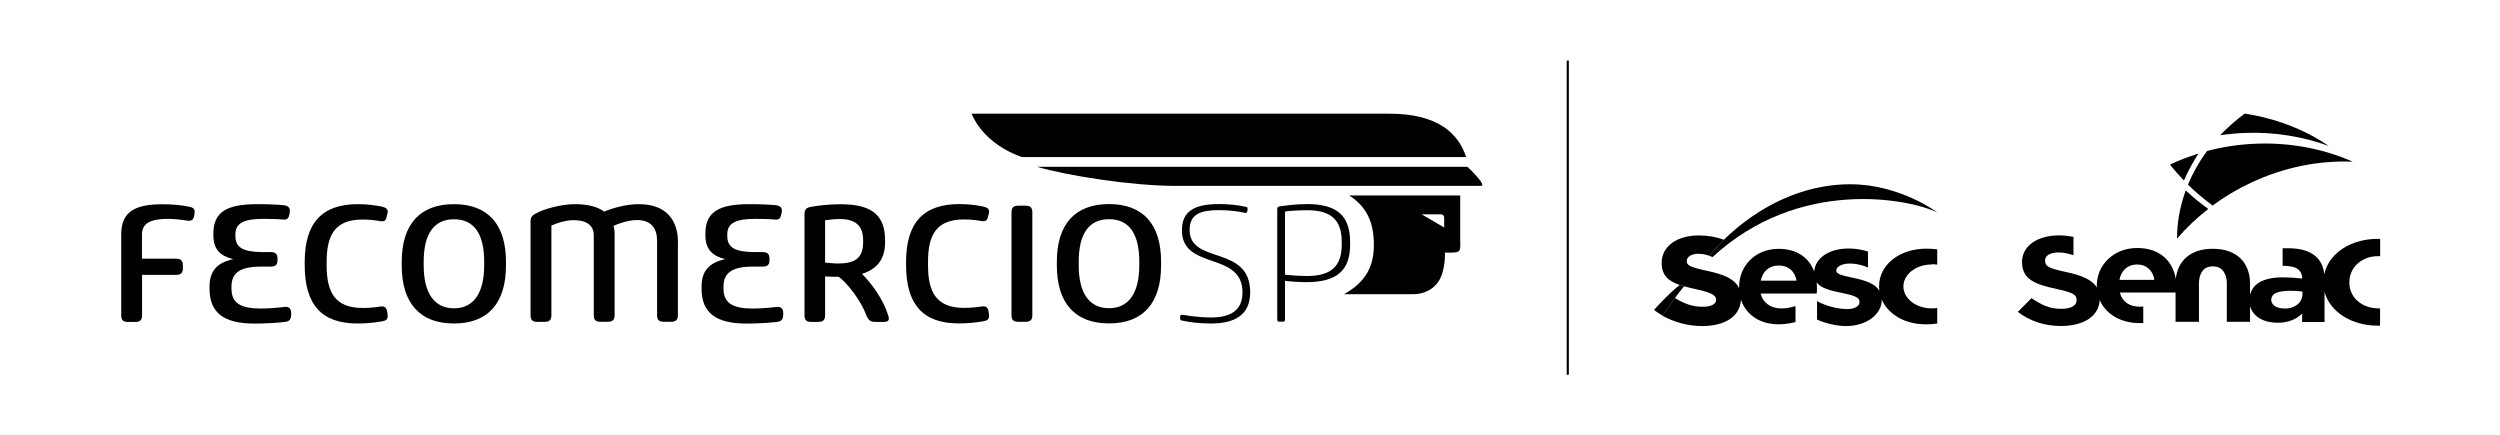<?xml version="1.0" encoding="UTF-8"?>
<svg id="Camada_1" data-name="Camada 1" xmlns="http://www.w3.org/2000/svg" viewBox="0 0 292.66 50.96">
  <defs>
    <style>
      .cls-1 {
        fill: #010101;
      }

      .cls-2 {
        fill: none;
        stroke: #000;
        stroke-miterlimit: 10;
        stroke-width: .25px;
      }
    </style>
  </defs>
  <g>
    <g>
      <path d="m272.63,17.1c-2.16-1.49-4.76-2.66-7.62-3.36-.71-.17-1.42-.32-2.15-.43-.03,0-.06,0-.09-.01-1.04.77-2,1.62-2.87,2.53.96-.14,1.93-.23,2.93-.27,3.48-.13,6.8.44,9.79,1.53"/>
      <path d="m259.02,24.06c1.35-1,2.84-1.9,4.44-2.65,3.94-1.86,8.07-2.65,11.97-2.48-3.35-1.48-7.2-2.26-11.27-2.11-2.01.07-3.94.37-5.78.85-.92,1.23-1.67,2.55-2.25,3.94.88.87,1.85,1.69,2.89,2.45"/>
      <path d="m254.85,27.94c1.07-1.26,2.3-2.42,3.66-3.48-.94-.67-1.82-1.4-2.64-2.17-.65,1.79-1.02,3.69-1.02,5.65"/>
      <path d="m255.86,20.67c.45-.94.95-1.84,1.5-2.69-1.16.36-2.27.78-3.33,1.29.5.64,1.05,1.26,1.63,1.86.07-.15.14-.3.21-.45"/>
      <path d="m275.03,33.04v-.04c0-1.69,1.45-3.01,3.31-3.01.1,0,.2,0,.29,0v-2.03c-.09,0-.18,0-.26,0-3.23,0-5.75,1.72-6.28,4.13-.22-1.91-1.54-3.03-4.23-3.03-.12,0-.54,0-.65,0v2.05c.53,0,1.25.09,1.57.26.47.25.72.67.73,1.24-.65-.08-1.38-.13-2.01-.14-2.52-.06-3.8.75-4.1,2.06v-1.34c0-2.29-1.4-4.07-4.36-4.07-2.72,0-4.12,1.51-4.33,3.53-.34-1.99-1.76-3.62-4.52-3.62s-4.73,1.99-4.73,4.4v.03c0,.07,0,.13.01.2-.55-.92-1.79-1.43-3.61-1.82-2.15-.46-2.45-.68-2.45-1.36v-.03c0-.5.55-.9,1.6-.9.53,0,1.23.15,1.72.33v-2.16c-.45-.08-1.15-.17-1.68-.17-2.54,0-4.34,1.24-4.34,3.11v.03c0,2.05,1.61,2.62,4.11,3.15,2.07.44,2.27.74,2.27,1.31v.03c0,.6-.67.97-1.79.97-1.42,0-2.36-.49-3.48-1.25l-1.61,1.61c1.49,1.11,3.16,1.65,5.04,1.65,2.61,0,4.46-1.09,4.55-3.05.7,1.66,2.46,2.71,4.67,2.71.08,0,.35-.01.43-.01v-1.93c-.07,0-.33.02-.4.02-1.21,0-2.07-.57-2.34-1.66h6.52v3.43h2.74v-4.64c.05-.85.38-1.85,1.62-1.85s1.59,1,1.64,1.85v4.64h2.72v-1.86c.32,1.28,1.64,1.97,3.21,1.97,1.32,0,2.23-.43,2.89-1.07v.98h2.62v-3.53c.6,2.29,3.11,3.96,6.19,3.96.11,0,.21,0,.31,0v-2.02s-.1,0-.15,0c-2,0-3.45-1.28-3.45-3.05m-22.82-.29h-4.09c.21-1.09.95-1.8,2.07-1.8s1.86.73,2.02,1.8m17.32,1.91c-.24,1.24-1.51,1.42-1.8,1.44-2.06.11-2.14-1.3-1.44-1.73.93-.58,3.25-.25,3.25-.25,0,.08.02.29,0,.55"/>
    </g>
    <g>
      <path d="m200.1,29.94c2.2-2.79,8.25-8.37,16.51-8.37,5.8,0,10.19,3.3,10.19,3.3-3.26-1.59-16.17-4.17-26.33,5.23l-.37-.16Z"/>
      <path d="m206.12,32.86c.22-1.08.97-1.78,2.12-1.78s1.9.72,2.07,1.78h-4.19Zm20.01-1.93c.22,0,.44.02.65.05v-1.79c-.39-.05-.81-.08-1.27-.08-3.16,0-5.54,1.89-5.54,4.42,0,.17.01.34.03.5-.46-.78-1.49-1.17-2.95-1.48-1.86-.38-2.12-.54-2.08-.95.04-.39.66-.75,1.59-.75.6,0,1.4.14,2.11.47v-1.88c-.69-.21-1.43-.35-2.24-.35-2.35,0-3.92,1.13-4.05,2.67,0,0,0,.02,0,.03-.57-1.52-1.89-2.66-4.17-2.66-2.75,0-4.62,2.01-4.62,4.44,0,.06,0,.12,0,.18-.52-1.12-1.86-1.64-3.68-2.03-2.15-.46-2.45-.67-2.45-1.16s.55-.87,1.4-.85c.66.01,1.06.17,1.24.24.53-.66,1.1-1.29,1.7-1.89-.9-.33-1.88-.5-2.94-.5-2.55,0-4.34,1.28-4.34,3.2,0,1.47.77,2.14,2.12,2.6.07.02.28.09.41.13.46.13.99.25,1.56.38,2.11.45,2.28.83,2.28,1.25,0,.49-.59.79-1.57.79-1.12,0-2.16-.33-3.25-1.03-.56.75-1.13,1.58-1.44,2.09,1.36.74,2.96,1.2,4.63,1.2,2.73,0,4.45-1.17,4.54-3.1.58,1.75,2.19,2.89,4.37,2.89.42,0,1.02-.01,2.02-.26v-1.87c-.92.27-1.32.29-1.86.27-1.08-.06-1.97-.67-2.22-1.74h6.56c.02-.22.03-.36.03-.59v-.03c0-.23-.01-.46-.04-.69.5.69,1.59.97,3.09,1.27,1.83.37,1.93.65,1.93,1.08,0,.38-.49.81-1.56.78-1.11-.04-2.41-.37-3.41-.93v2.16c1.05.47,2.37.76,3.4.76,2.47,0,4.17-1.45,4.17-3.01,0-.03,0-.07,0-.1.44,1.02,1.3,1.8,2.27,2.28.97.47,2.01.62,2.87.63.5,0,.94-.03,1.36-.1v-1.82c-.21.03-.43.05-.65.05-1.83,0-3.31-1.15-3.31-2.57s1.48-2.57,3.31-2.57"/>
      <path d="m197.14,33.52c-.66.77-1.97,2.57-2.49,3.44-.51-.3-.79-.49-1.03-.68.79-.87,2.01-2.15,3.01-2.92,0,0,.45.14.52.16"/>
    </g>
  </g>
  <g>
    <path class="cls-1" d="m171.79,19.53s2.37,2.23,1.57,2.23h-35.74c-5.14,0-12.64-1.19-16.21-2.23h50.38Z"/>
    <path class="cls-1" d="m171.63,18.39h-51.97s-4.31-1.26-5.92-5.08h48.92c5.79,0,8.11,2.41,8.97,5.08"/>
    <path class="cls-1" d="m21.4,31.05c0-.55-.23-.77-.8-.77h-3.98v-2.85c0-1.38,1.19-1.81,3.03-1.81.82,0,1.97.15,2.26.21.57.08.76-.15.84-.68l.02-.13c.08-.57-.12-.72-.66-.83-.7-.15-1.78-.28-3.08-.28-3.14,0-4.84.81-4.84,3.53v9.48c0,.55.23.77.8.77h.84c.57,0,.8-.23.8-.77v-4.74h3.98c.57,0,.8-.24.8-.77v-.34Zm12.51-6.17c.1-.53-.14-.77-.62-.85-.61-.06-1.62-.13-3.14-.13-3.38,0-5.17.77-5.17,3.42v.23c0,1.62.78,2.4,2.32,2.79-1.86.4-2.77,1.36-2.77,3.21v.25c0,2.83,1.68,4.08,5.29,4.08,1.17,0,2.81-.09,3.65-.21.47-.09.62-.36.62-.89v-.11c0-.55-.27-.79-.78-.74-.61.08-1.84.19-2.77.19-2.4,0-3.44-.66-3.44-2.34v-.23c0-1.59.98-2.34,3.46-2.34h1.15c.55,0,.78-.23.78-.76v-.17c0-.53-.23-.77-.78-.77h-1.05c-2.19-.02-3.1-.53-3.1-1.87v-.21c0-1.42,1.19-1.81,3.32-1.81,1.17,0,1.78.04,2.26.08.51.06.66-.15.76-.7l.02-.11Zm11.44.17c.16-.57-.16-.75-.68-.87-.88-.17-1.74-.28-2.77-.28-4.24,0-6.23,2.23-6.23,6.78v.34c0,4.59,1.93,6.85,6.17,6.85.8,0,1.82-.06,2.87-.25.47-.08.74-.21.66-.83l-.02-.17c-.08-.62-.29-.79-.8-.74-.66.11-1.37.17-2.11.17-3.24,0-4.2-1.87-4.2-4.95v-.42c0-3.08.9-4.98,4.2-4.98.8,0,1.39.07,2.09.19.53.08.68-.13.78-.72l.04-.13Zm1.68,6.04c0,4.38,2.11,6.78,6.11,6.78s6.09-2.4,6.09-6.78v-.45c0-4.38-2.11-6.74-6.09-6.74s-6.11,2.36-6.11,6.74v.45Zm9.65-.02c0,3.17-1.19,5.02-3.53,5.02s-3.55-1.81-3.55-5.02v-.43c0-3.23,1.17-4.97,3.55-4.97s3.53,1.74,3.53,4.98v.42Zm22.69-2.68c0-2.7-1.45-4.49-4.57-4.49-1.33,0-2.83.36-4.08.87-.76-.57-1.89-.87-3.42-.87-1.72,0-3.71.62-4.43,1.02-.45.21-.76.42-.76.96v11.03c0,.55.23.77.8.77h.84c.57,0,.8-.23.8-.77v-10.5c.49-.26,1.7-.64,2.56-.64,1.7,0,2.4.72,2.4,1.77v9.36c0,.55.23.77.78.77h.86c.57,0,.8-.23.8-.77v-9.55c0-.32-.04-.62-.12-.91.66-.32,1.84-.68,2.73-.68,1.68,0,2.36.98,2.36,2.42v8.72c0,.55.24.77.8.77h.84c.55,0,.8-.23.8-.77v-8.51Zm12.14-3.51c.1-.53-.14-.77-.62-.85-.6-.06-1.62-.13-3.14-.13-3.38,0-5.17.77-5.17,3.42v.23c0,1.62.78,2.4,2.32,2.79-1.86.4-2.77,1.36-2.77,3.21v.25c0,2.83,1.68,4.08,5.29,4.08,1.17,0,2.81-.09,3.65-.21.47-.09.62-.36.62-.89v-.11c0-.55-.27-.79-.78-.74-.61.08-1.84.19-2.77.19-2.4,0-3.44-.66-3.44-2.34v-.23c0-1.59.98-2.34,3.45-2.34h1.15c.55,0,.78-.23.78-.76v-.17c0-.53-.23-.77-.78-.77h-1.05c-2.19-.02-3.11-.53-3.11-1.87v-.21c0-1.42,1.19-1.81,3.32-1.81,1.17,0,1.78.04,2.26.08.51.06.66-.15.76-.7l.02-.11Zm4.28,12.8c.57,0,.8-.23.8-.77v-4.55c.55.04,1.09.04,1.56.04.7.38,2.6,2.6,3.3,4.61.27.51.45.68,1.08.68h.88c.62,0,.78-.23.53-.87-.59-1.87-1.95-3.68-3.03-4.76,1.78-.55,2.7-1.76,2.7-3.66v-.3c0-3.11-1.8-4.19-5.23-4.19-1.37,0-2.6.15-3.42.3-.55.09-.78.3-.78.85v11.86c0,.55.23.77.8.77h.82Zm2.42-6.83c-.61,0-1.19-.08-1.62-.11v-4.95c.43-.07,1.15-.15,1.7-.15,1.87,0,2.75.79,2.75,2.47v.28c0,1.7-.84,2.45-2.83,2.45m17.54-5.8c.16-.57-.15-.75-.68-.87-.88-.17-1.74-.28-2.77-.28-4.24,0-6.23,2.23-6.23,6.78v.34c0,4.59,1.93,6.85,6.17,6.85.8,0,1.82-.06,2.87-.25.47-.08.74-.21.66-.83l-.02-.17c-.08-.62-.29-.79-.8-.74-.66.11-1.37.17-2.11.17-3.24,0-4.2-1.87-4.2-4.95v-.42c0-3.08.9-4.98,4.2-4.98.8,0,1.39.07,2.09.19.53.08.68-.13.78-.72l.04-.13Zm4.3,12.63c.57,0,.8-.23.8-.77v-12.05c0-.55-.24-.77-.8-.77h-.84c-.57,0-.8.23-.8.77v12.05c0,.55.24.77.8.77h.84Zm3.67-6.59c0,4.38,2.11,6.78,6.11,6.78s6.09-2.4,6.09-6.78v-.45c0-4.38-2.11-6.74-6.09-6.74s-6.11,2.36-6.11,6.74v.45Zm9.65-.02c0,3.17-1.19,5.02-3.54,5.02s-3.55-1.81-3.55-5.02v-.43c0-3.23,1.17-4.97,3.55-4.97s3.54,1.74,3.54,4.98v.42Zm12.67-6.59c.04-.17-.06-.23-.21-.26-1.01-.23-2.09-.32-3.1-.32-2.62,0-4.37.64-4.37,3.06,0,4.74,7.09,2.42,7.09,7.27,0,1.21-.41,2.95-3.69,2.95-1.19,0-2.75-.21-3.3-.32-.2-.02-.31.04-.31.23v.19c0,.17.06.25.25.26.88.19,1.89.34,3.38.34,3.59,0,4.57-1.68,4.57-3.66,0-5.59-7.09-3.21-7.09-7.29,0-1.94,1.41-2.32,3.48-2.32,1.23,0,2.36.17,3.01.32.17.02.23-.04.27-.23l.04-.21Zm4.12,13.2c.2,0,.27-.09.27-.26v-4.53c.76.09,1.7.15,2.52.15,3.57,0,5.1-1.4,5.1-4.38v-.32c0-3.06-1.52-4.44-5.04-4.44-1.39,0-2.64.19-3.24.28-.16.02-.25.1-.25.28v12.95c0,.17.08.26.27.26h.37Zm2.85-5.36c-.94,0-2.01-.09-2.58-.15v-7.4c.55-.08,1.64-.15,2.6-.15,2.83,0,4.04,1.17,4.04,3.72v.3c0,2.51-1.21,3.68-4.06,3.68"/>
    <path class="cls-1" d="m170.94,28.5v-5.62h-13c2.17,1.38,2.89,3.33,2.89,5.78s-.89,4.33-3.49,5.78h8.04c1.88,0,2.98-1.08,3.39-2.24.45-1.27.38-2.63.38-2.63h.7c1.09,0,1.1-.18,1.1-1.07m-1.89-1.87l-2.64-1.54h2.28c.2,0,.36.16.36.35v1.19Z"/>
  </g>
  <line class="cls-2" x1="183.53" y1="7.09" x2="183.53" y2="43.87"/>
</svg>